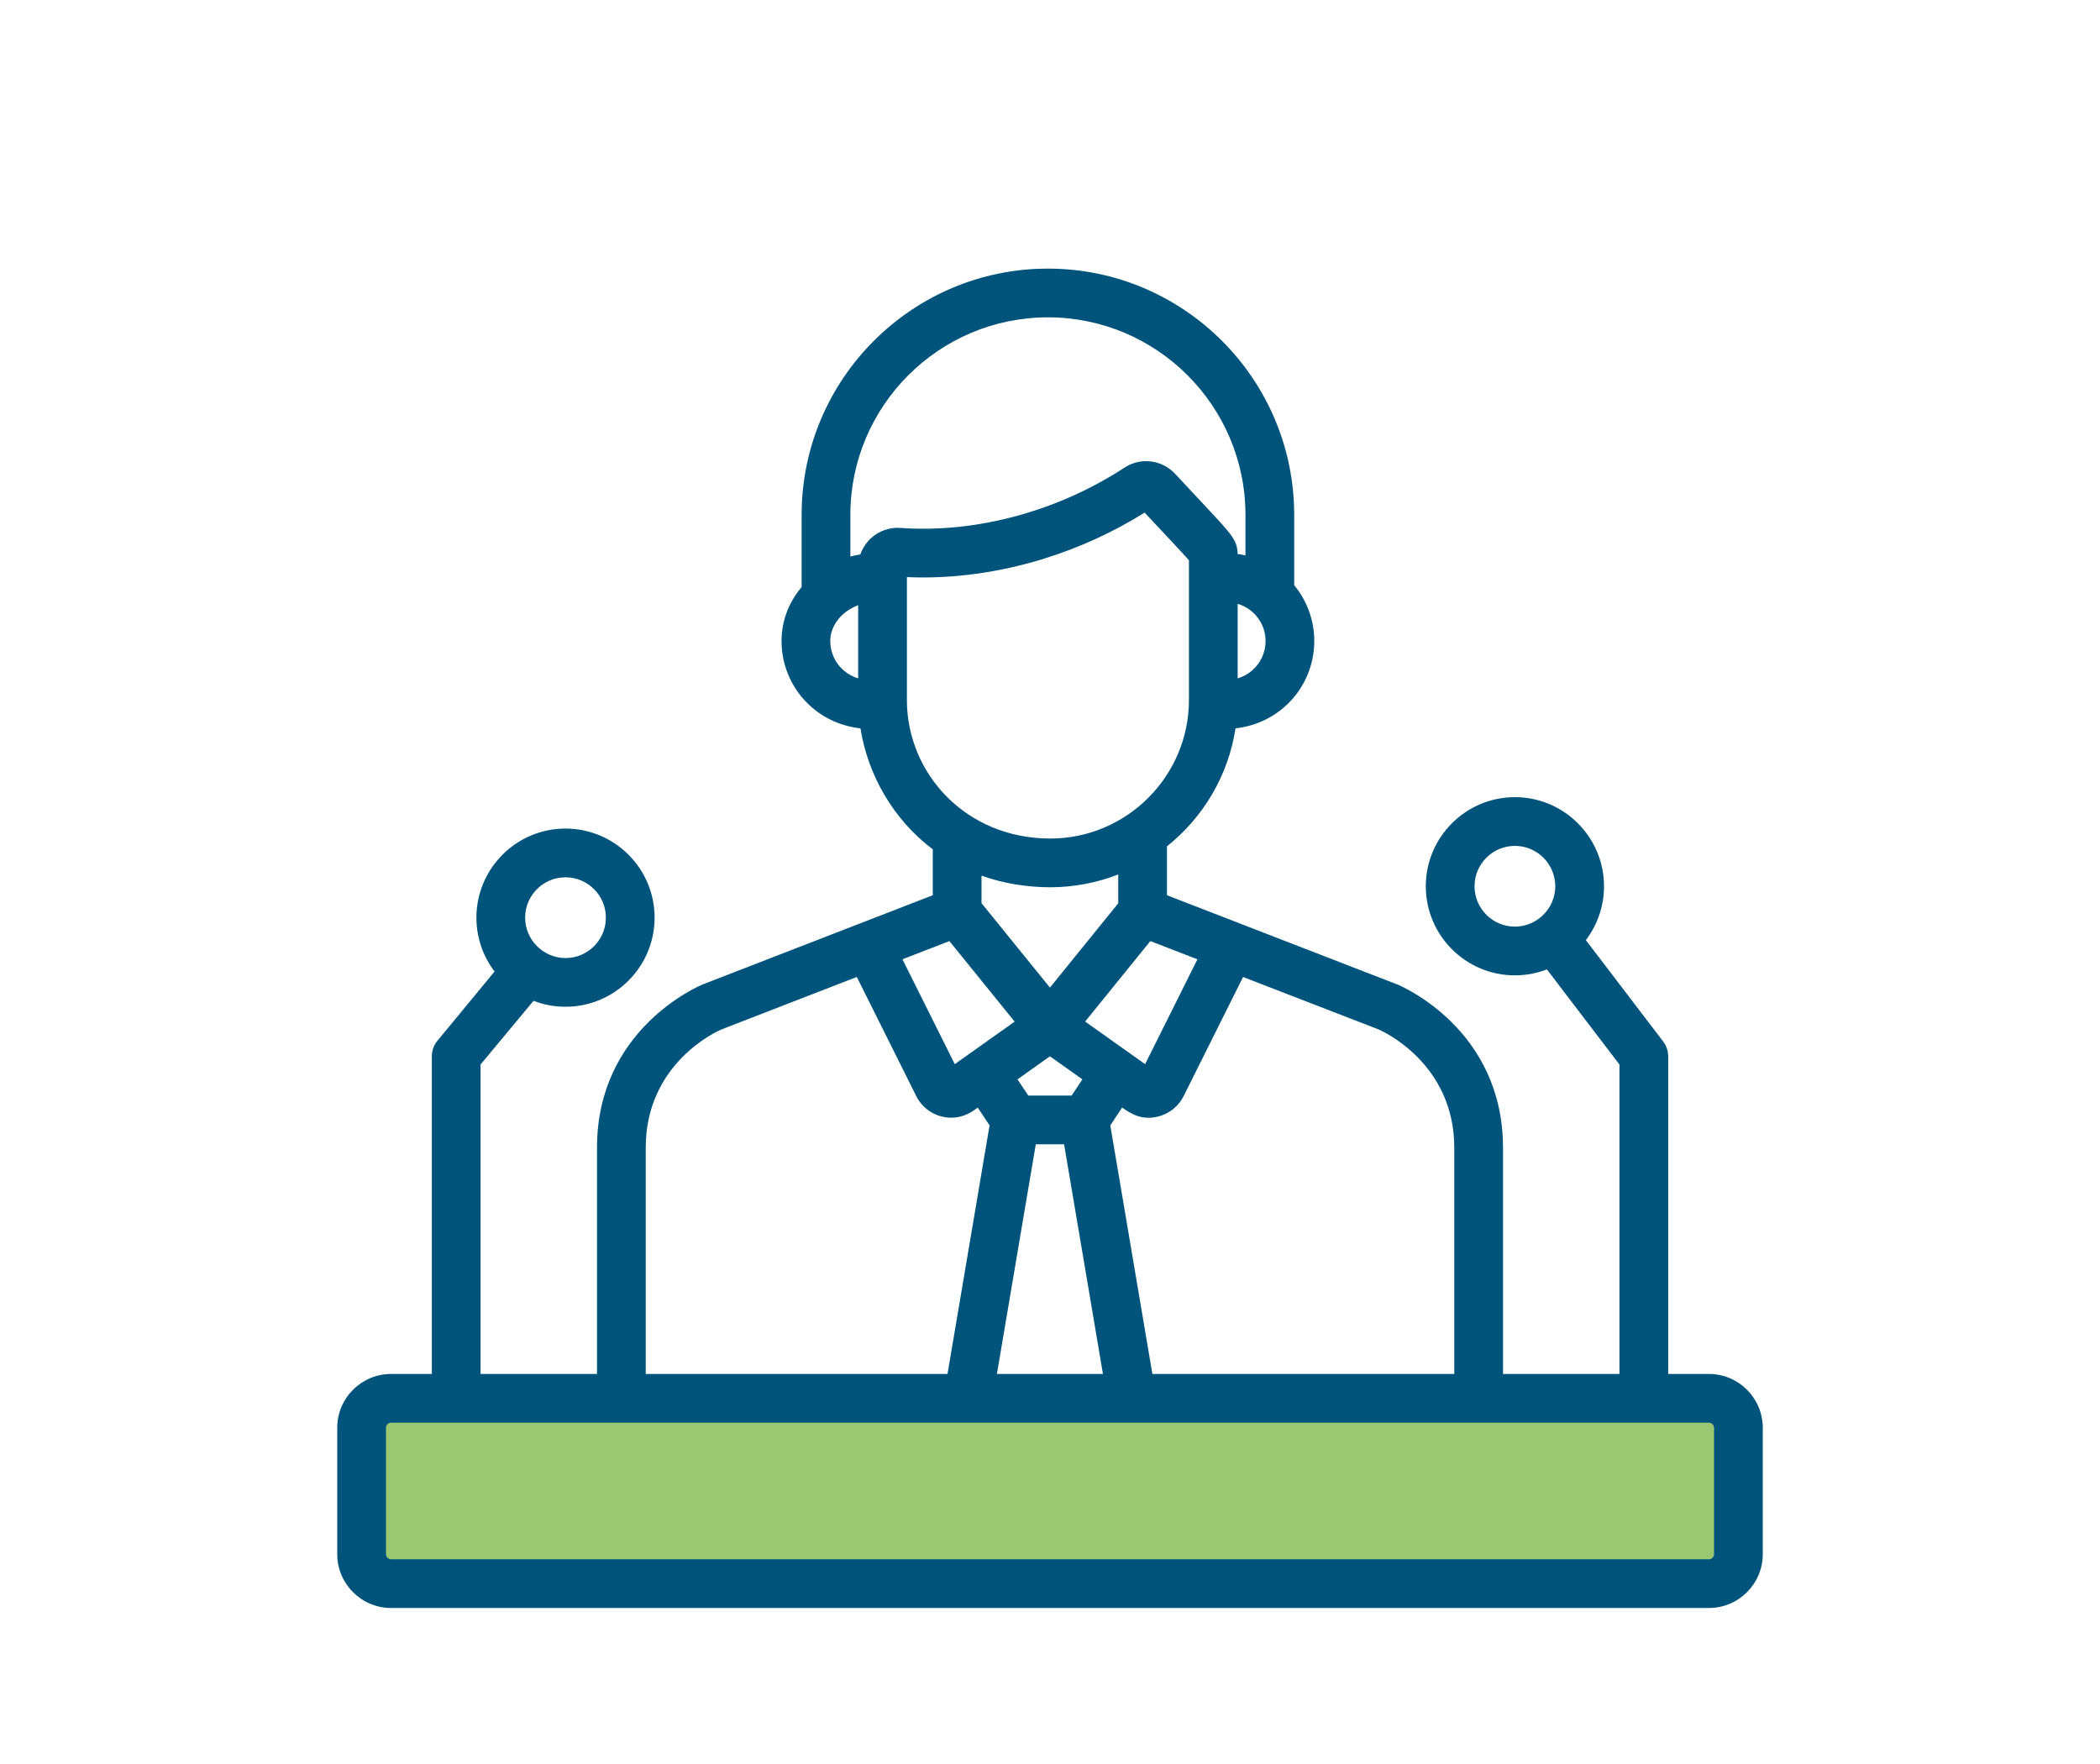 <svg xmlns="http://www.w3.org/2000/svg" xmlns:xlink="http://www.w3.org/1999/xlink" xmlns:xodm="http://www.corel.com/coreldraw/odm/2003" xml:space="preserve" width="231px" height="194px" style="shape-rendering:geometricPrecision; text-rendering:geometricPrecision; image-rendering:optimizeQuality; fill-rule:evenodd; clip-rule:evenodd" viewBox="0 0 1764.387 1478.049">
 <defs>
  <style type="text/css">
   <![CDATA[
    .fil2 {fill:none}
    .fil0 {fill:#9AC772}
    .fil1 {fill:#00537A}
   ]]>
  </style>
 </defs>
 <g id="Layer_x0020_1">
  <g id="_2096567377936">
   <rect class="fil0" x="309.739" y="1184.008" width="1135.737" height="126.531"></rect>
   <path class="fil1" d="M1435.787 1152.513l-34.213 0 0 -266.898c0,-4.489 -1.461,-8.845 -4.186,-12.409l-64.991 -85.209c9.571,-12.571 15.256,-28.253 15.256,-45.236 0,-41.275 -33.579,-74.865 -74.854,-74.865 -41.274,0 -74.865,33.59 -74.865,74.865 0,41.283 33.591,74.854 74.865,74.854 9.459,0 18.52,-1.781 26.876,-5.007l60.964 79.928 0 259.977 -97.845 0c0,-104.259 0,-15.767 0,-190.128 0,-99.478 -85.274,-135.679 -88.916,-137.178 -0.121,-0.048 -0.255,-0.093 -0.387,-0.141l-193.031 -74.761 0 -41.078c30.262,-24.16 51.47,-59.172 57.59,-99.118 15.077,-1.716 29.063,-7.648 40.633,-17.597 16.24,-13.975 25.556,-34.286 25.556,-55.749 0,-17.285 -6.045,-33.845 -16.88,-46.914l0 -59.116c0,-114.085 -92.829,-206.914 -206.922,-206.914 -114.085,0 -206.923,92.829 -206.923,206.914l0 60.652c-10.947,12.929 -16.879,28.676 -16.879,45.359 0,21.471 9.327,41.793 25.564,55.768 11.601,9.969 25.632,15.929 40.756,17.606 6.196,38.947 27.291,76.364 60.759,101.618l0 38.56 -192.816 74.759c-0.132,0.048 -0.255,0.095 -0.395,0.143 -3.622,1.5 -88.905,37.709 -88.905,137.177l0 190.127 -97.847 0 0 -259.974 44.501 -53.534c8.335,3.215 17.407,5.007 26.865,5.007 41.286,0 74.865,-33.571 74.865,-74.855 0,-41.274 -33.579,-74.856 -74.865,-74.856 -41.275,0 -74.845,33.582 -74.845,74.856 0,16.992 5.696,32.666 15.258,45.236l-48.527 58.813c-2.716,3.575 -4.188,7.931 -4.188,12.411l0 266.896 -34.201 0c-24.971,0 -45.275,20.304 -45.275,45.264l0 106.134c0,24.933 20.274,45.227 45.218,45.255l1107.286 0c24.933,-0.028 45.208,-20.322 45.208,-45.264l0 -106.114c0,-24.962 -20.303,-45.264 -45.264,-45.264zm-213.928 0c-202.821,0 -8.809,0 -253.648,0l-35.353 -208.837 9.938 -14.965c8.8,6.26 17.513,10.692 30.319,7.496 9.288,-2.329 17.078,-8.581 21.359,-17.162l49.931 -100.071 114.037 44.151c3.101,1.349 63.417,28.421 63.417,99.26 0,174.331 0,85.878 0,190.128zm50.949 -375.842c-18.708,0 -33.927,-15.211 -33.927,-33.919 0,-18.701 15.209,-33.921 33.927,-33.921 18.69,0 33.91,15.22 33.91,33.921 0,18.935 -15.615,33.919 -33.91,33.919zm-797.691 -41.445c18.719,0 33.93,15.219 33.93,33.92 0,18.708 -15.211,33.919 -33.93,33.919 -18.303,0 -33.901,-14.984 -33.901,-33.919 0,-18.701 15.211,-33.92 33.901,-33.92zm530.946 68.896l-43.954 88.086c-0.141,-0.095 -13.277,-9.439 -50.383,-35.777 35.23,-43.501 36.946,-45.614 54.778,-67.624l39.559 15.315zm-123.919 81.512l27.261 19.352 -9.053 13.635 -36.408 0 -9.063 -13.627 27.263 -19.36zm-57.495 -128.699l0 -23.095c18.755,6.723 39.001,9.759 57.778,9.759 19.944,0 39.954,-4.017 57.097,-10.731l0 24.199 -57.38 70.828 -57.495 -70.96zm45.603 202.63l23.782 0 32.648 192.937 -89.087 0 32.657 -192.937zm193.051 -422.821c0,9.523 -4.129,18.539 -11.317,24.715 -3.544,3.047 -7.637,5.29 -12.125,6.649l0 -62.681c14.096,4.309 23.442,16.946 23.442,31.317zm-342.29 31.364c-4.478,-1.359 -8.571,-3.602 -12.117,-6.638 -7.185,-6.178 -11.317,-15.192 -11.317,-24.726 0,-10.58 5.943,-18.04 10.12,-21.982 0.065,-0.056 0.132,-0.112 0.197,-0.17 3.801,-3.527 8.328,-6.204 13.117,-7.996l0 61.512zm10.627 -117.667c-3.969,3.678 -7.176,8.808 -8.806,13.541 -2.811,0.415 -5.603,1 -8.365,1.726l0 -34.975 -0.008 0c0,-91.52 74.458,-165.979 165.976,-165.979 91.528,0 165.976,74.459 165.976,165.979l0 34.022c-2.15,-0.479 -4.357,-0.877 -6.552,-1.177 -0.227,-7.264 -1.954,-11.637 -8.761,-19.907 -6.31,-7.668 -17.7,-19.389 -43.85,-47.49 -10.883,-11.704 -28.752,-14.107 -42.425,-5.178 -55.854,36.503 -124.429,55.261 -188.167,50.686 -9.137,-0.687 -18.264,2.5 -25.018,8.752zm30.319 135.716l0 -102.098 0 -1.056c38.511,1.696 77.929,-3.905 115.394,-15.542 29.478,-9.165 58.042,-22.178 84.341,-38.654 7.488,8.046 13.675,14.628 18.766,20.059 0.339,0.367 0.67,0.706 1,1.065 1.82,1.943 3.583,3.821 5.206,5.554 5.591,5.979 9.902,10.638 12.268,13.391l0 117.281c0,64.332 -52.477,116.507 -116.518,116.507 -70.705,0 -120.457,-54.401 -120.457,-116.507zm35.73 202.678l54.798 67.641c-23.689,16.834 -47.745,33.921 -50.299,35.732l-43.963 -88.086 39.464 -15.287zm-255.156 173.54l0 0c0,-70.744 59.626,-97.618 63.425,-99.261l113.914 -44.151 49.942 100.073 0 0c5.61,11.248 17.02,18.142 29.318,18.142 11.268,0 17.906,-5.319 22.349,-8.467l9.938 14.956 -35.342 208.835c-244.682,0 -50.745,0 -253.544,0l0 -190.127 0 0zm897.574 341.525c0,2.386 -1.934,4.32 -4.32,4.32 -29.29,0 -1082.419,0 -1107.184,0 -2.386,0 -4.329,-1.943 -4.329,-4.32l0 -106.123c0,-2.397 1.943,-4.34 4.329,-4.34 36.231,0 1079.828,0 1107.184,0 2.386,0 4.32,1.943 4.32,4.34l0 106.123z"></path>
  </g>
  <rect class="fil2" width="1764.387" height="1478.049"></rect>
 </g>
</svg>